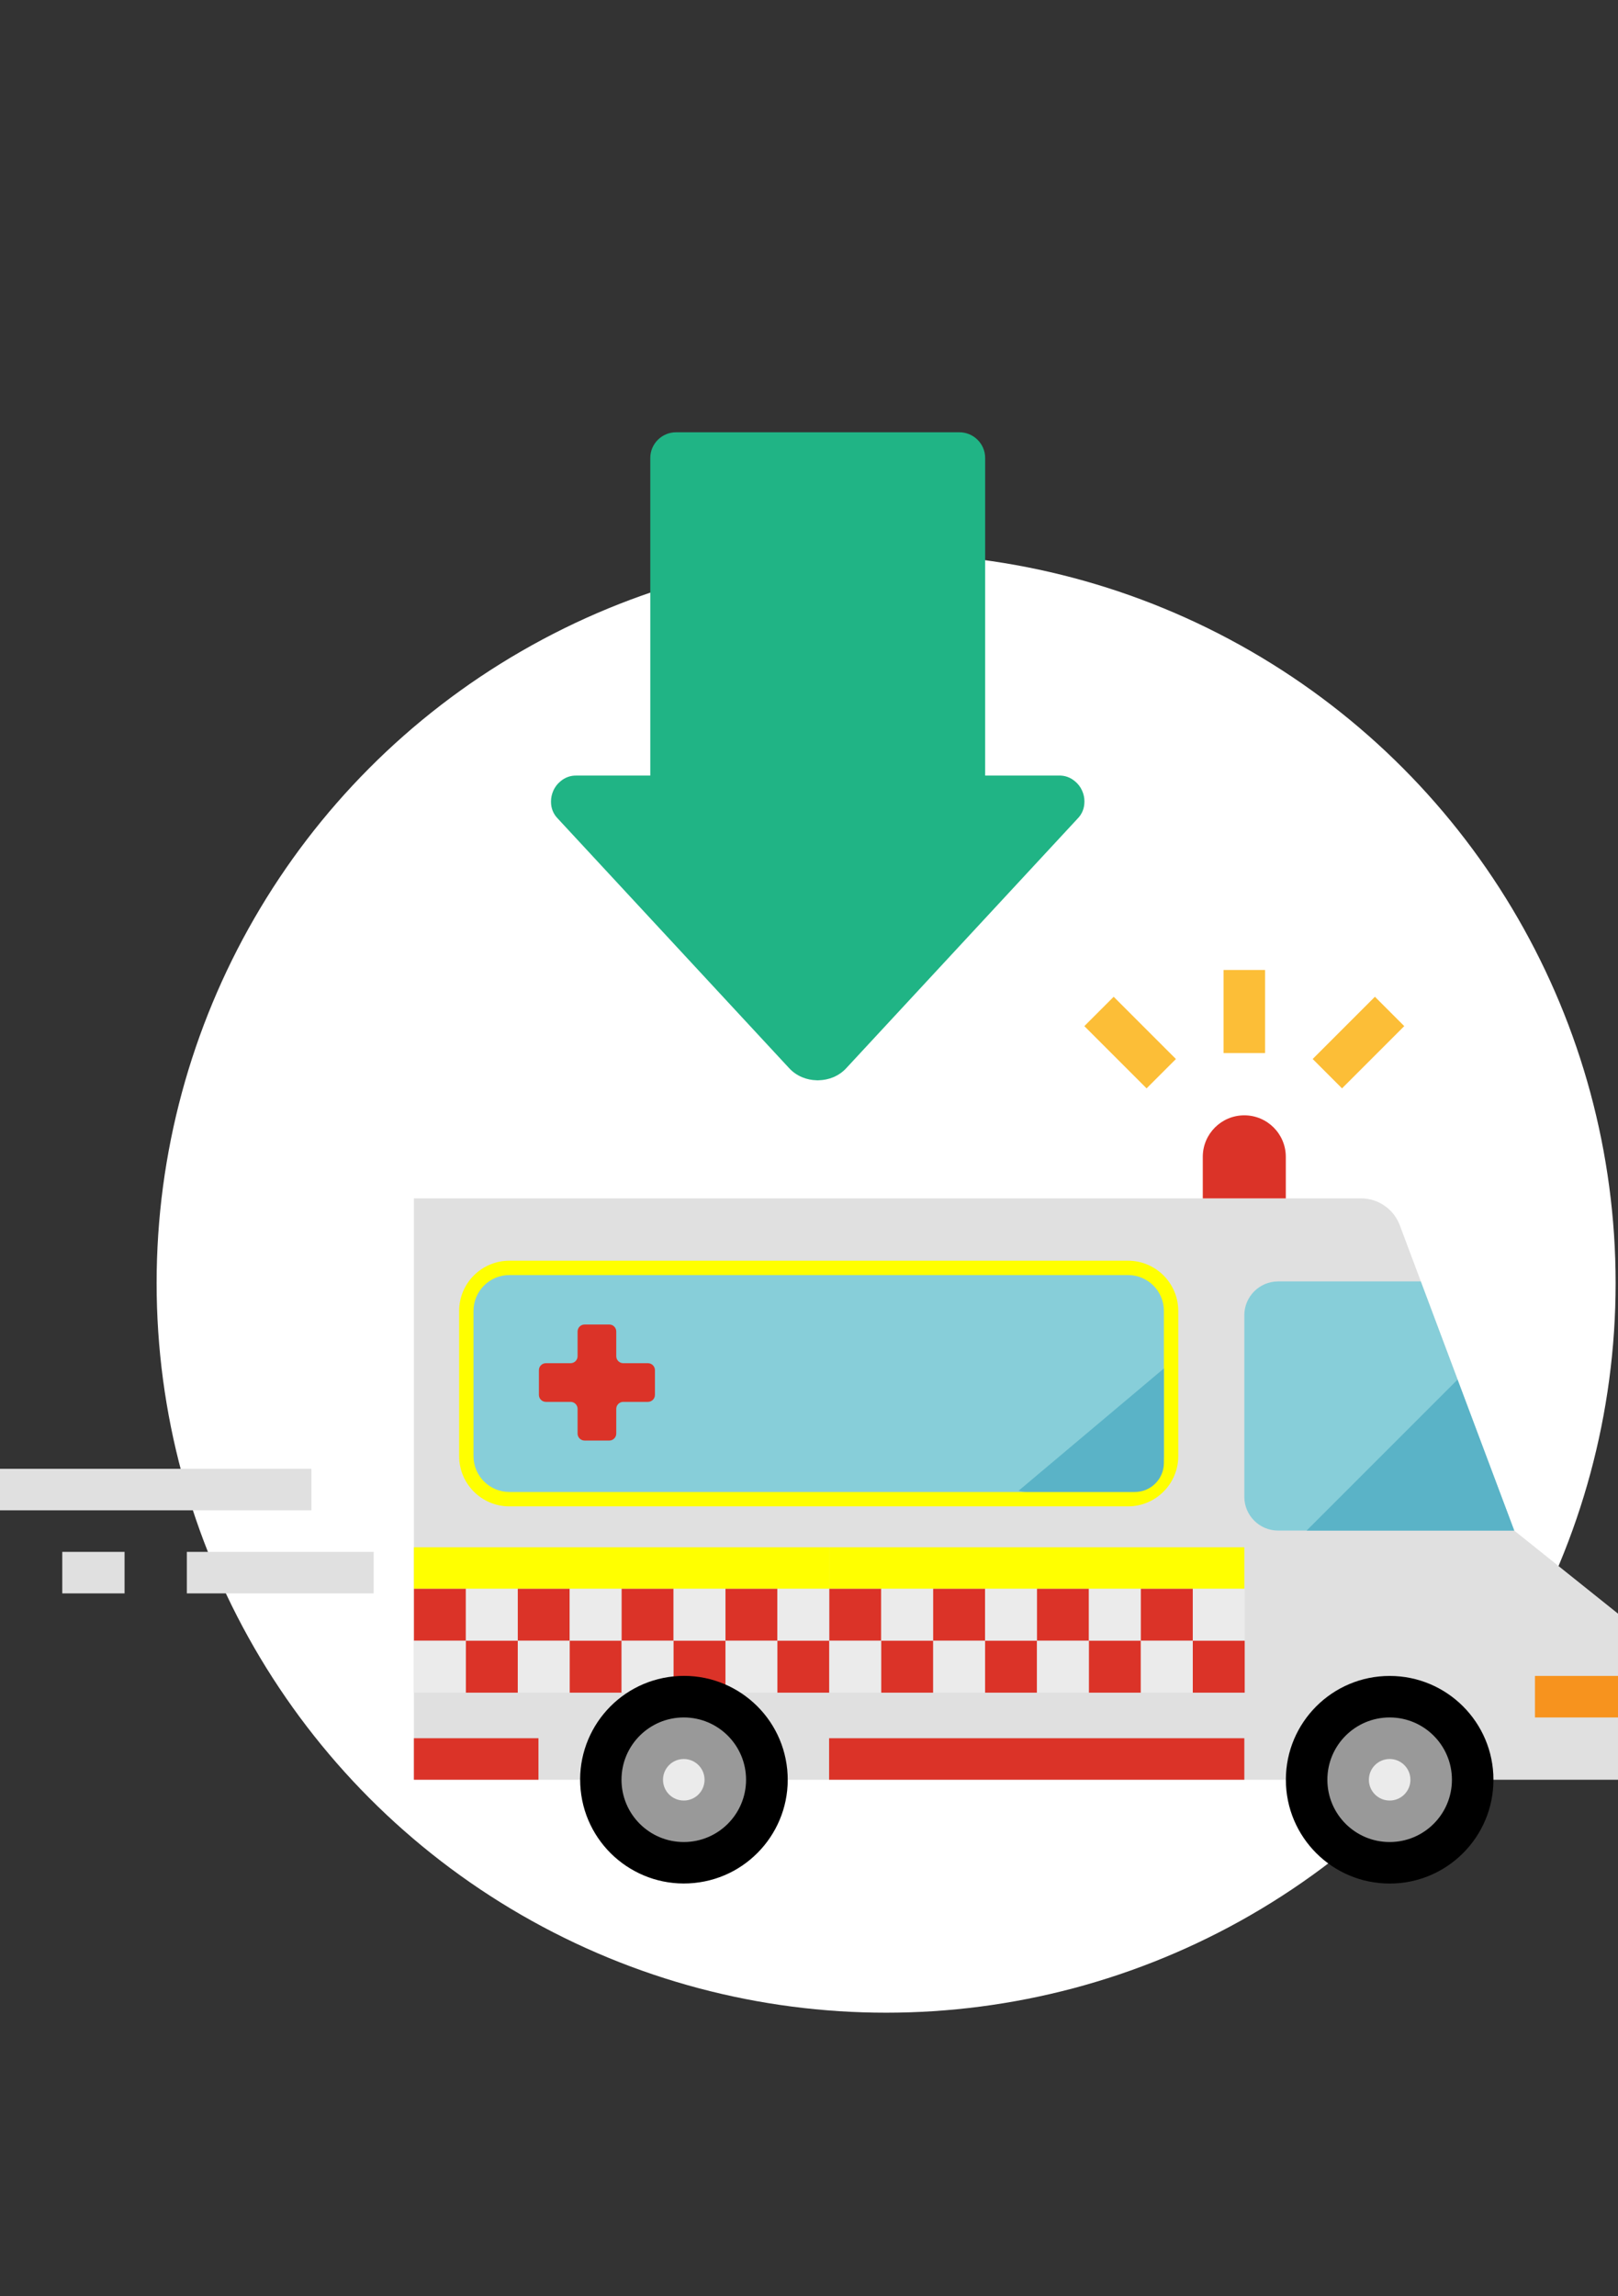 <?xml version="1.0" encoding="UTF-8"?><svg id="Layer_1" xmlns="http://www.w3.org/2000/svg" viewBox="0 0 599.09 850"><rect x="0" y="0" width="599.09" height="850" fill="#333333" stroke="none"/><defs><style>.cls-1{fill:#db3328;}.cls-2{fill:#fff;}.cls-3{fill:#5ab3c7;}.cls-4{fill:#fcbe37;}.cls-5{fill:#20b485;}.cls-6{fill:#e0e0e0;}.cls-7{fill:#f7931e;}.cls-8{fill:#87ced9;}.cls-9{fill:#ebebeb;}.cls-10{fill:#999;}.cls-11{fill:#ff0;}</style></defs><circle class="cls-2" cx="328.1" cy="475" r="270.11"/><path class="cls-6" d="m560.66,566.63l-42.35-113c-2.25-6.03-8.02-10.02-14.45-9.99H153.25v215.23h445.84v-61.49l-38.43-30.75Z"/><rect class="cls-1" x="153.25" y="643.5" width="46.12" height="15.37"/><rect class="cls-1" x="306.99" y="643.5" width="153.74" height="15.37"/><rect class="cls-11" x="306.99" y="572.82" width="153.74" height="15.37"/><rect class="cls-11" x="153.25" y="572.82" width="153.74" height="15.37"/><rect class="cls-7" x="568.34" y="620.44" width="30.75" height="15.37"/><path class="cls-1" d="m476.1,443.64h-30.75v-15.37c0-8.49,6.88-15.37,15.37-15.37h0c8.49,0,15.37,6.88,15.37,15.37v15.37h0Z"/><rect class="cls-4" x="453.04" y="359.09" width="15.37" height="30.75"/><rect class="cls-4" x="410.77" y="369.67" width="15.37" height="32.59" transform="translate(-150.36 408.94) rotate(-45)"/><rect class="cls-4" x="486.7" y="378.27" width="32.59" height="15.37" transform="translate(-125.59 468.72) rotate(-45)"/><rect class="cls-6" x="0" y="543.76" width="115.3" height="15.37"/><rect class="cls-6" x="69.18" y="574.51" width="69.18" height="15.37"/><rect class="cls-6" x="23.06" y="574.51" width="23.06" height="15.37"/><path class="cls-8" d="m460.73,486.84v67.34c.04,6.86,5.6,12.41,12.45,12.45h87.48l-34.59-92.24h-52.89c-6.86.04-12.41,5.6-12.45,12.45Z"/><circle cx="514.54" cy="658.87" r="38.43"/><circle class="cls-10" cx="514.54" cy="658.87" r="23.06"/><path class="cls-9" d="m514.54,651.19h0c4.24,0,7.69,3.44,7.69,7.69h0c0,4.24-3.44,7.69-7.69,7.69h0c-4.24,0-7.69-3.44-7.69-7.69h0c0-4.24,3.44-7.69,7.69-7.69Z"/><polygon class="cls-3" points="539.67 510.75 483.79 566.63 560.66 566.63 539.67 510.75"/><rect class="cls-8" x="175.32" y="472.03" width="255.63" height="80.31" rx="13.28" ry="13.28"/><path class="cls-8" d="m188.6,469.37h229.07c8.8,0,15.94,7.14,15.94,15.94v53.75c0,8.8-7.14,15.94-15.94,15.94h-229.07c-8.8,0-15.94-7.14-15.94-15.94v-53.75c0-8.8,7.14-15.94,15.94-15.94Z"/><path class="cls-11" d="m417.67,472.03c7.33,0,13.28,5.95,13.28,13.28v53.75c0,7.33-5.95,13.28-13.28,13.28h-229.07c-7.33,0-13.28-5.95-13.28-13.28v-53.75c0-7.33,5.95-13.28,13.28-13.28h229.07m0-5.31h-229.07c-10.25,0-18.6,8.34-18.6,18.6v53.75c0,10.25,8.34,18.6,18.6,18.6h229.07c10.25,0,18.6-8.34,18.6-18.6v-53.75c0-10.25-8.34-18.6-18.6-18.6h0Z"/><path class="cls-3" d="m377.14,551.88c.98.27,1.98.42,3,.46h39.97c5.94.05,10.79-4.74,10.84-10.68v-35.05l-53.81,45.28Z"/><rect class="cls-1" x="153.27" y="588.19" width="19.22" height="19.22"/><rect class="cls-9" x="172.5" y="588.19" width="19.22" height="19.22"/><rect class="cls-9" x="153.27" y="607.41" width="19.22" height="19.22"/><rect class="cls-1" x="172.5" y="607.41" width="19.22" height="19.22"/><rect class="cls-1" x="191.72" y="588.19" width="19.22" height="19.22"/><rect class="cls-9" x="210.95" y="588.19" width="19.22" height="19.22"/><rect class="cls-9" x="191.72" y="607.41" width="19.22" height="19.22"/><rect class="cls-1" x="210.95" y="607.41" width="19.22" height="19.22"/><rect class="cls-1" x="230.17" y="588.19" width="19.22" height="19.22"/><rect class="cls-9" x="249.4" y="588.19" width="19.22" height="19.22"/><rect class="cls-9" x="230.17" y="607.41" width="19.22" height="19.22"/><rect class="cls-1" x="249.4" y="607.41" width="19.22" height="19.22"/><rect class="cls-1" x="268.62" y="588.19" width="19.22" height="19.22"/><rect class="cls-9" x="287.85" y="588.19" width="19.22" height="19.22"/><rect class="cls-9" x="268.62" y="607.41" width="19.22" height="19.22"/><rect class="cls-1" x="287.85" y="607.41" width="19.22" height="19.22"/><rect class="cls-1" x="307.07" y="588.19" width="19.22" height="19.22"/><rect class="cls-9" x="326.3" y="588.19" width="19.22" height="19.22"/><rect class="cls-9" x="307.07" y="607.41" width="19.22" height="19.22"/><rect class="cls-1" x="326.3" y="607.41" width="19.22" height="19.22"/><rect class="cls-1" x="345.52" y="588.19" width="19.22" height="19.22"/><rect class="cls-9" x="364.75" y="588.19" width="19.22" height="19.22"/><rect class="cls-9" x="345.52" y="607.41" width="19.22" height="19.22"/><rect class="cls-1" x="364.75" y="607.41" width="19.22" height="19.22"/><rect class="cls-1" x="383.97" y="588.19" width="19.22" height="19.22"/><rect class="cls-9" x="403.2" y="588.19" width="19.22" height="19.22"/><rect class="cls-9" x="383.97" y="607.41" width="19.22" height="19.22"/><rect class="cls-1" x="403.2" y="607.41" width="19.22" height="19.22"/><rect class="cls-1" x="422.42" y="588.19" width="19.22" height="19.22"/><rect class="cls-9" x="441.65" y="588.19" width="19.22" height="19.22"/><rect class="cls-9" x="422.42" y="607.41" width="19.22" height="19.22"/><rect class="cls-1" x="441.65" y="607.41" width="19.22" height="19.22"/><circle cx="253.18" cy="658.87" r="38.43" transform="translate(-63.69 28.16) rotate(-5.66)"/><circle class="cls-10" cx="253.18" cy="658.87" r="23.06"/><path class="cls-1" d="m239.91,504.66h-9.14c-1.43,0-2.59-1.16-2.59-2.59v-9.14c0-1.43-1.16-2.59-2.59-2.59h-9.14c-1.43,0-2.59,1.16-2.59,2.59v9.14c0,1.43-1.16,2.59-2.59,2.59h-9.14c-1.43,0-2.59,1.16-2.59,2.59v9.14c0,1.43,1.16,2.59,2.59,2.59h9.14c1.43,0,2.59,1.16,2.59,2.59v9.14c0,1.43,1.16,2.59,2.59,2.59h9.14c1.43,0,2.59-1.16,2.59-2.59v-9.14c0-1.43,1.16-2.59,2.59-2.59h9.14c1.43,0,2.59-1.16,2.59-2.59v-9.14c0-1.43-1.16-2.59-2.59-2.59Z"/><path class="cls-9" d="m253.18,651.19h0c4.24,0,7.69,3.44,7.69,7.69h0c0,4.24-3.44,7.69-7.69,7.69h0c-4.24,0-7.69-3.44-7.69-7.69h0c0-4.24,3.44-7.69,7.69-7.69Z"/><path class="cls-5" d="m401.53,296.82c0-.06,0-.11,0-.17,0-1.29-.27-2.59-.82-3.84-.62-1.45-1.55-2.66-2.71-3.59-1.6-1.36-3.67-2.2-6.04-2.1h-27.19v-117.59c0-5.22-4.28-9.5-9.55-9.5h-104.89c-5.27,0-9.55,4.28-9.55,9.5v117.59h-27.19c-2.37-.09-4.43.74-6.04,2.1-1.15.93-2.09,2.14-2.71,3.59-.55,1.26-.82,2.56-.82,3.84,0,.06,0,.11,0,.17,0,.02,0,.05,0,.07,0,2.2.78,4.4,2.52,6.16,0,0,85.6,92.33,85.6,92.33,1.38,1.52,3.06,2.66,4.88,3.42,1.7.71,3.53,1.08,5.36,1.12.13,0,.26.02.39.02.13,0,.26-.01.39-.02,1.84-.05,3.67-.41,5.36-1.12,1.82-.76,3.5-1.9,4.88-3.42,0,0,85.61-92.33,85.6-92.33,1.74-1.76,2.51-3.96,2.52-6.16,0-.03,0-.05,0-.07Z"/></svg>